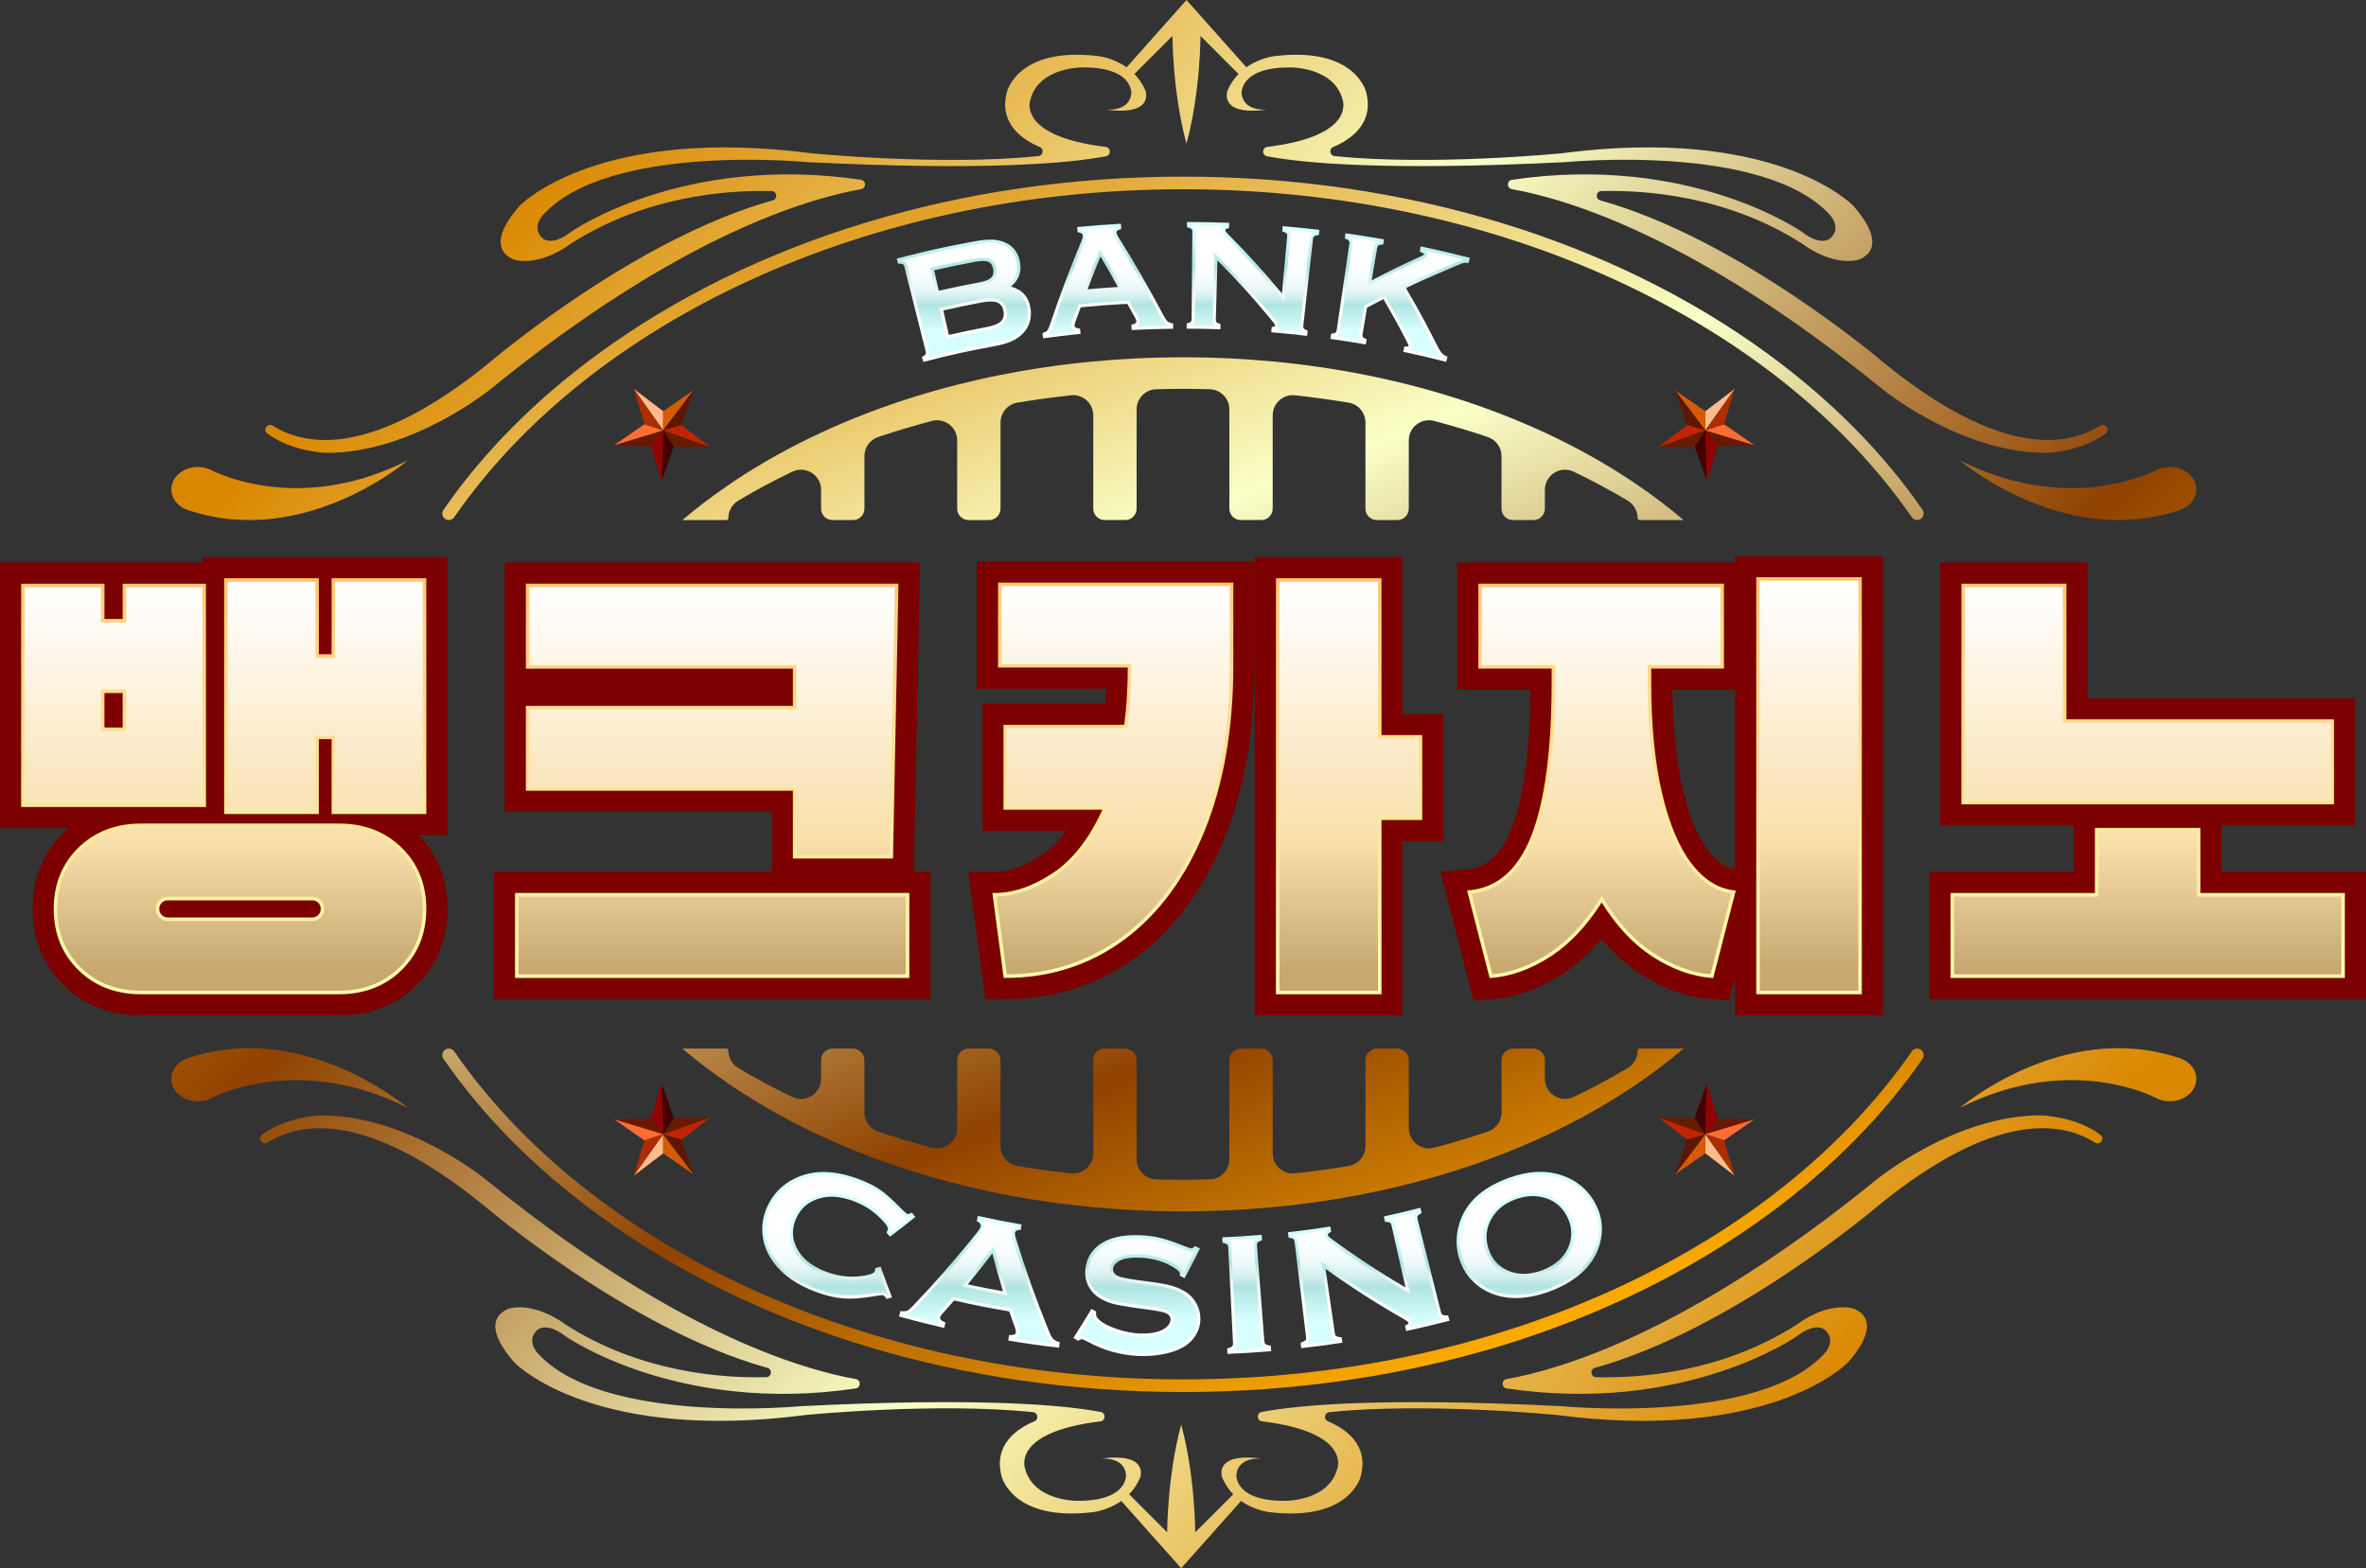 <?xml version="1.0" encoding="UTF-8"?><svg id="Layer_1" xmlns="http://www.w3.org/2000/svg" width="227" height="150.478" xmlns:xlink="http://www.w3.org/1999/xlink" viewBox="0 0 227 150.478"><rect x="0" y="0" width="227" height="150.478" fill="#333333" stroke="none"/><defs><style>.cls-1{fill:url(#linear-gradient-38);}.cls-1,.cls-2,.cls-3,.cls-4,.cls-5,.cls-6,.cls-7,.cls-8,.cls-9,.cls-10,.cls-11,.cls-12,.cls-13,.cls-14,.cls-15,.cls-16,.cls-17,.cls-18,.cls-19,.cls-20,.cls-21,.cls-22,.cls-23,.cls-24,.cls-25,.cls-26,.cls-27,.cls-28,.cls-29,.cls-30,.cls-31,.cls-32,.cls-33,.cls-34,.cls-35,.cls-36,.cls-37,.cls-38,.cls-39,.cls-40,.cls-41,.cls-42,.cls-43,.cls-44,.cls-45,.cls-46,.cls-47,.cls-48,.cls-49,.cls-50,.cls-51{stroke-width:0px;}.cls-2{fill:url(#linear-gradient-12);}.cls-3{fill:url(#linear-gradient-17);}.cls-4{fill:url(#linear-gradient-19);}.cls-5{fill:url(#linear-gradient-33);}.cls-6{fill:url(#linear-gradient);}.cls-7{fill:#681b00;}.cls-8{fill:url(#linear-gradient-21);}.cls-9{fill:url(#linear-gradient-6);}.cls-10{fill:url(#linear-gradient-15);}.cls-11{fill:#d65b00;}.cls-12{fill:url(#linear-gradient-11);}.cls-13{fill:url(#linear-gradient-5);}.cls-14{fill:url(#linear-gradient-31);}.cls-15{fill:#ad2d00;}.cls-16{fill:url(#linear-gradient-34);}.cls-17{fill:url(#linear-gradient-40);}.cls-18{fill:url(#linear-gradient-13);}.cls-19{fill:url(#linear-gradient-23);}.cls-20{fill:#930000;}.cls-21{fill:url(#linear-gradient-25);}.cls-22{fill:url(#linear-gradient-16);}.cls-23{fill:url(#linear-gradient-22);}.cls-24{fill:url(#linear-gradient-35);}.cls-25{fill:url(#linear-gradient-32);}.cls-26{fill:url(#linear-gradient-20);}.cls-27{fill:url(#linear-gradient-14);}.cls-28{fill:url(#linear-gradient-2);}.cls-29{fill:url(#linear-gradient-7);}.cls-30{fill:#6b1700;}.cls-31{fill:url(#linear-gradient-39);}.cls-32{fill:url(#linear-gradient-3);}.cls-33{fill:url(#linear-gradient-9);}.cls-34{fill:url(#linear-gradient-27);}.cls-35{fill:#ffbb8d;}.cls-36{fill:#c12400;}.cls-37{fill:url(#linear-gradient-36);}.cls-38{fill:url(#linear-gradient-8);}.cls-39{fill:#5e1600;}.cls-40{fill:url(#linear-gradient-24);}.cls-41{fill:url(#linear-gradient-26);}.cls-42{fill:url(#linear-gradient-18);}.cls-43{fill:url(#linear-gradient-30);}.cls-44{fill:#400;}.cls-45{fill:url(#linear-gradient-29);}.cls-46{fill:url(#linear-gradient-28);}.cls-47{fill:url(#linear-gradient-10);}.cls-48{fill:url(#linear-gradient-4);}.cls-49{fill:#ff6d33;}.cls-50{fill:url(#linear-gradient-37);}.cls-51{fill:#7c0000;}</style><linearGradient id="linear-gradient" x1="79.689" y1="1068.859" x2="128.506" y2="941.655" gradientTransform="translate(0 1082) scale(1 -1)" gradientUnits="userSpaceOnUse"><stop offset="0" stop-color="#da8700"/><stop offset=".339" stop-color="#f9ffc7"/><stop offset=".69" stop-color="#904200"/><stop offset=".972" stop-color="#ffae00"/></linearGradient><linearGradient id="linear-gradient-2" x1="97.073" y1="1075.53" x2="145.89" y2="948.326" xlink:href="#linear-gradient"/><linearGradient id="linear-gradient-3" x1="79.899" y1="1068.939" x2="128.715" y2="941.735" xlink:href="#linear-gradient"/><linearGradient id="linear-gradient-4" x1="96.864" y1="1075.45" x2="145.68" y2="948.246" xlink:href="#linear-gradient"/><linearGradient id="linear-gradient-5" x1="70.474" y1="1084.133" x2="202.102" y2="952.505" xlink:href="#linear-gradient"/><linearGradient id="linear-gradient-6" x1="25.076" y1="1038.736" x2="156.704" y2="907.108" xlink:href="#linear-gradient"/><linearGradient id="linear-gradient-7" x1="111.275" y1="1124.934" x2="242.903" y2="993.306" xlink:href="#linear-gradient"/><linearGradient id="linear-gradient-8" x1="2010.95" y1="484.514" x2="2142.578" y2="352.887" gradientTransform="translate(2167.636 -331.903) rotate(-180) scale(1 -1)" xlink:href="#linear-gradient"/><linearGradient id="linear-gradient-9" x1="1965.553" y1="439.117" x2="2097.18" y2="307.489" gradientTransform="translate(2167.636 -331.903) rotate(-180) scale(1 -1)" xlink:href="#linear-gradient"/><linearGradient id="linear-gradient-10" x1="2051.751" y1="525.315" x2="2183.379" y2="393.688" gradientTransform="translate(2167.636 -331.903) rotate(-180) scale(1 -1)" xlink:href="#linear-gradient"/><linearGradient id="linear-gradient-11" x1="21.466" y1="1025.423" x2="21.466" y2="988.944" gradientTransform="translate(0 1082) scale(1 -1)" gradientUnits="userSpaceOnUse"><stop offset="0" stop-color="#fff"/><stop offset=".665" stop-color="#f9dfaa"/><stop offset="1" stop-color="#c6a870"/></linearGradient><linearGradient id="linear-gradient-12" x1="68.329" x2="68.329" y2="988.944" xlink:href="#linear-gradient-11"/><linearGradient id="linear-gradient-13" x1="115.843" x2="115.843" y2="988.944" xlink:href="#linear-gradient-11"/><linearGradient id="linear-gradient-14" x1="159.712" x2="159.712" y2="988.944" xlink:href="#linear-gradient-11"/><linearGradient id="linear-gradient-15" x1="206.055" x2="206.055" y2="988.944" xlink:href="#linear-gradient-11"/><linearGradient id="linear-gradient-16" x1="21.466" y1="985.078" x2="21.466" y2="1041.413" gradientTransform="translate(0 1082) scale(1 -1)" gradientUnits="userSpaceOnUse"><stop offset="0" stop-color="#ffffae"/><stop offset=".665" stop-color="#ffd184"/><stop offset="1" stop-color="#e3a11f"/></linearGradient><linearGradient id="linear-gradient-17" x1="68.329" y1="985.078" x2="68.329" y2="1041.413" xlink:href="#linear-gradient-16"/><linearGradient id="linear-gradient-18" x1="115.831" x2="115.831" y2="1041.413" xlink:href="#linear-gradient-16"/><linearGradient id="linear-gradient-19" x1="159.69" x2="159.69" y2="1041.413" xlink:href="#linear-gradient-16"/><linearGradient id="linear-gradient-20" x1="206.055" y1="985.078" x2="206.055" y2="1041.413" xlink:href="#linear-gradient-16"/><linearGradient id="linear-gradient-21" x1="92.489" y1="1057.758" x2="92.489" y2="1050.235" gradientTransform="translate(0 1082) scale(1 -1)" gradientUnits="userSpaceOnUse"><stop offset="0" stop-color="#fff"/><stop offset=".241" stop-color="#fcfefe"/><stop offset=".369" stop-color="#f4fbfb"/><stop offset=".471" stop-color="#e7f7f6"/><stop offset=".558" stop-color="#d4f0ef"/><stop offset=".636" stop-color="#bbe8e6"/><stop offset=".665" stop-color="#b0e5e2"/><stop offset="1" stop-color="#d8ffff"/></linearGradient><linearGradient id="linear-gradient-22" x1="106.291" x2="106.291" y2="1050.235" xlink:href="#linear-gradient-21"/><linearGradient id="linear-gradient-23" x1="120.215" x2="120.215" y2="1050.235" xlink:href="#linear-gradient-21"/><linearGradient id="linear-gradient-24" x1="134.327" x2="134.327" y2="1050.235" xlink:href="#linear-gradient-21"/><linearGradient id="linear-gradient-25" x1="92.472" y1="1049.231" x2="92.472" y2="1060.029" xlink:href="#linear-gradient-21"/><linearGradient id="linear-gradient-26" x1="106.284" y1="1049.231" x2="106.284" y2="1060.029" xlink:href="#linear-gradient-21"/><linearGradient id="linear-gradient-27" x1="120.223" y1="1049.231" x2="120.223" y2="1060.029" xlink:href="#linear-gradient-21"/><linearGradient id="linear-gradient-28" x1="134.334" y1="1049.231" x2="134.334" y2="1060.029" xlink:href="#linear-gradient-21"/><linearGradient id="linear-gradient-29" x1="80.445" y1="964.976" x2="80.445" y2="955.282" xlink:href="#linear-gradient-21"/><linearGradient id="linear-gradient-30" x1="93.972" y1="964.976" x2="93.972" y2="955.282" xlink:href="#linear-gradient-21"/><linearGradient id="linear-gradient-31" x1="109.107" y1="964.976" x2="109.107" y2="955.282" xlink:href="#linear-gradient-21"/><linearGradient id="linear-gradient-32" x1="119.615" y1="964.976" x2="119.615" y2="955.282" xlink:href="#linear-gradient-21"/><linearGradient id="linear-gradient-33" x1="131.311" y1="964.976" x2="131.311" y2="955.282" xlink:href="#linear-gradient-21"/><linearGradient id="linear-gradient-34" x1="146.72" y1="964.976" x2="146.72" y2="955.282" xlink:href="#linear-gradient-21"/><linearGradient id="linear-gradient-35" x1="80.478" y1="954.415" x2="80.478" y2="963.911" xlink:href="#linear-gradient-21"/><linearGradient id="linear-gradient-36" x1="93.962" y1="954.415" x2="93.962" y2="963.911" xlink:href="#linear-gradient-21"/><linearGradient id="linear-gradient-37" x1="109.076" y1="954.415" x2="109.076" y2="963.911" xlink:href="#linear-gradient-21"/><linearGradient id="linear-gradient-38" x1="119.617" y1="954.415" x2="119.617" y2="963.911" xlink:href="#linear-gradient-21"/><linearGradient id="linear-gradient-39" x1="131.32" y1="954.415" x2="131.32" y2="963.911" xlink:href="#linear-gradient-21"/><linearGradient id="linear-gradient-40" x1="146.72" y1="954.415" x2="146.72" y2="963.911" xlink:href="#linear-gradient-21"/></defs><g id="Design"><path class="cls-6" d="m113.5,132.357c-30.531,0-57.03-12.823-69.923-31.473-.117-.169-.307-.269-.512-.269h-0c-.507,0-.803.57-.514.987,3.772,5.459,8.744,10.502,14.822,14.949,14.999,10.974,34.932,17.018,56.127,17.018s41.127-6.044,56.127-17.018c6.078-4.447,11.05-9.49,14.822-14.949.288-.417-.007-.987-.514-.987h-0c-.205,0-.395.101-.512.269-12.893,18.65-39.392,31.473-69.923,31.473h0Z"/><path class="cls-28" d="m113.5,18.16c30.531,0,57.03,12.823,69.923,31.473.117.169.307.269.512.269h0c.507,0,.803-.57.514-.987-3.772-5.459-8.744-10.502-14.822-14.949-14.999-10.974-34.932-17.018-56.127-17.018s-41.127,6.044-56.127,17.018c-6.078,4.447-11.05,9.49-14.822,14.949-.288.417.007.987.514.987h0c.205,0,.395-.101.512-.269,12.893-18.65,39.392-31.473,69.923-31.473h0Z"/><path class="cls-32" d="m157.119,100.812c0,.684-.365,1.312-.951,1.664-1.642.985-3.373,1.914-5.185,2.781-1.279.612-2.762-.326-2.762-1.745v-1.784c0-.615-.498-1.113-1.113-1.113h-1.933c-.615,0-1.113.498-1.113,1.113v5.023c0,.832-.533,1.568-1.321,1.833-1.669.561-3.384,1.076-5.142,1.542-1.229.325-2.435-.593-2.435-1.864v-6.534c0-.615-.498-1.113-1.113-1.113h-1.933c-.615,0-1.113.498-1.113,1.113v8.247c0,.946-.685,1.752-1.619,1.907-1.686.279-3.401.515-5.141.706-1.141.125-2.138-.774-2.138-1.921v-8.939c0-.615-.498-1.113-1.113-1.113h-1.933c-.615,0-1.113.498-1.113,1.113v9.506c0,1.042-.826,1.899-1.867,1.931-.856.026-1.717.04-2.582.04s-1.726-.014-2.582-.04c-1.041-.032-1.867-.889-1.867-1.931v-9.506c0-.615-.498-1.113-1.113-1.113h-1.933c-.615,0-1.113.498-1.113,1.113v8.939c0,1.148-.997,2.046-2.138,1.921-1.74-.191-3.455-.427-5.141-.706-.934-.155-1.619-.961-1.619-1.907v-8.247c0-.615-.498-1.113-1.113-1.113h-1.933c-.615,0-1.113.498-1.113,1.113v6.534c0,1.271-1.206,2.19-2.435,1.864-1.758-.466-3.474-.981-5.142-1.542-.788-.265-1.321-1.002-1.321-1.833v-5.023c0-.615-.498-1.113-1.113-1.113h-1.933c-.615,0-1.113.498-1.113,1.113v1.784c0,1.418-1.482,2.357-2.762,1.745-1.812-.867-3.543-1.796-5.185-2.781-.587-.352-.951-.98-.951-1.664h0c0-.109-.088-.197-.197-.197h-4.21c-.001.002-0.0 0-.001.002,1.369,1.163,2.839,2.284,4.408,3.356.222.152.445.303.671.453,2.565,1.7,5.318,3.228,8.227,4.578,1.353.628,2.741,1.216,4.158,1.766,2.851,1.106,5.825,2.053,8.898,2.831,1.368.346,2.754.66,4.158.939,2.899.577,5.872,1.009,8.898,1.293,1.376.129,2.762.229,4.158.296,1.474.071,2.957.107,4.449.107s2.976-.036,4.449-.107c1.396-.067,2.783-.167,4.158-.296,3.026-.284,5.999-.716,8.898-1.293,1.404-.28,2.791-.593,4.158-.939,3.073-.778,6.047-1.725,8.898-2.831,1.418-.55,2.805-1.138,4.158-1.766,2.908-1.35,5.662-2.878,8.227-4.578.226-.15.449-.301.671-.453,1.569-1.072,3.039-2.192,4.408-3.356l-.001-.002h-4.21c-.109,0-.197.088-.197.197h0l0.0 0Z"/><path class="cls-48" d="m69.88,49.704c0-.684.365-1.312.951-1.664,1.642-.985,3.373-1.914,5.185-2.781,1.279-.612,2.762.326,2.762,1.745v1.804c0,.604.489,1.093,1.093,1.093h1.972c.604,0,1.093-.489,1.093-1.093v-5.043c0-.832.532-1.568,1.321-1.833,1.669-.561,3.384-1.076,5.142-1.542,1.229-.325,2.435.593,2.435,1.864v6.554c0,.604.489,1.093,1.093,1.093h1.972c.604,0,1.093-.489,1.093-1.093v-8.267c0-.946.685-1.752,1.619-1.907,1.686-.279,3.401-.515,5.141-.706,1.141-.125,2.138.774,2.138,1.921v8.958c0,.604.489,1.093,1.093,1.093h1.972c.604,0,1.093-.489,1.093-1.093v-9.526c0-1.042.826-1.899,1.867-1.931.856-.026,1.717-.04,2.582-.04s1.726.014,2.582.04c1.041.032,1.867.889,1.867,1.931v9.526c0,.604.489,1.093,1.093,1.093h1.972c.604,0,1.093-.489,1.093-1.093v-8.958c0-1.148.997-2.046,2.138-1.921,1.74.191,3.455.427,5.141.706.934.155,1.619.961,1.619,1.907v8.267c0,.604.489,1.093,1.093,1.093h1.972c.604,0,1.093-.489,1.093-1.093v-6.554c0-1.271,1.206-2.19,2.435-1.864,1.758.466,3.474.981,5.142,1.542.788.265,1.321,1.002,1.321,1.833v5.043c0,.604.489,1.093,1.093,1.093h1.972c.604,0,1.093-.489,1.093-1.093v-1.804c0-1.418,1.482-2.357,2.762-1.745,1.812.867,3.543,1.796,5.185,2.781.587.352.951.98.951,1.664h0c0,.109.088.197.197.197h4.21c.001-.002 0-0.0.001-.002-1.369-1.163-2.839-2.284-4.408-3.356-.222-.152-.445-.303-.671-.453-2.565-1.7-5.318-3.228-8.227-4.578-1.353-.628-2.741-1.216-4.158-1.766-2.851-1.106-5.825-2.053-8.898-2.831-1.368-.346-2.754-.66-4.158-.939-2.899-.577-5.872-1.009-8.898-1.293-1.376-.129-2.762-.229-4.158-.296-1.474-.071-2.957-.107-4.449-.107s-2.976.036-4.449.107c-1.396.067-2.783.167-4.158.296-3.026.284-5.999.716-8.898,1.293-1.404.279-2.791.593-4.158.939-3.073.778-6.047,1.725-8.898,2.831-1.417.55-2.805,1.138-4.158,1.766-2.908,1.35-5.662,2.878-8.227,4.578-.226.15-.449.301-.671.453-1.569,1.072-3.039,2.192-4.408,3.356l.001.002h4.21c.109,0,.197-.088.197-.197h-0Z"/><path class="cls-13" d="m201.497,40.846c-3.203,2.019-9.563,3.038-20.668-5.962,0,0-13.896-11.929-27.294-15.657-.505-.141-.419-.881.105-.894,4.177-.106,12.062.433,19.268,5.053.012.008.022.015.033.023.21.161,2.706,2.028,5.187,1.558.013-.002.024-.005.037-.008.28-.069,3.362-.946-.335-5.194-.007-.009-.014-.016-.022-.024-.333-.338-7.795-7.659-27.997-5.031,0,0-12.452,1.231-21.769.266-.464-.048-.563-.689-.133-.87,1.758-.744,3.943-2.293,3.158-5.279,0,0-1.009-4.371-8.742-3.446,0,0-1.41.129-2.744,1.075l-5.746-6.454-5.746,6.454c-1.333-.946-2.744-1.075-2.744-1.075-7.733-.925-8.742,3.446-8.742,3.446-.786,2.986,1.399,4.535,3.158,5.279.43.182.331.822-.133.87-9.317.965-21.769-.266-21.769-.266-20.202-2.628-27.664,4.693-27.997,5.031-.008.008-.015.015-.022.024-3.697,4.248-.615,5.125-.335,5.194.013.003.024.005.037.008,2.481.47,4.977-1.397,5.187-1.558.011-.009.021-.016.033-.023,7.206-4.62,15.091-5.16,19.268-5.053.524.013.61.753.105.894-13.397,3.728-27.294,15.657-27.294,15.657-11.105,9-17.465,7.982-20.668,5.962-.49-.309-.996.385-.536.735,2.356,1.795,5.705,1.876,5.705,1.876,8.373,0,15.919-6.278,15.919-6.278,17.651-14.345,29.925-18.066,35.354-19.028.509-.09.497-.825-.015-.901-17.161-2.532-27.858,5.024-27.858,5.024-1.849,1.429-2.69.588-2.69.588-1.093-1.009,0-2.185,0-2.185,6.22-6.977,25.301-5.127,25.301-5.127,17.366.868,25.308.099,28.756-.556.508-.097.484-.836-.03-.899-8.702-1.065-7.207-4.597-7.207-4.597.841-3.026,4.875-3.026,4.875-3.026,4.731-.079,4.802,2.209,4.793,2.493-.001.019-.002.036-.005.055-.229,1.779-2.519,1.487-2.519,1.487,4.595.634,3.963-1.569,3.875-1.825-.005-.016-.011-.03-.018-.045-.276-.625-.638-1.13-1.036-1.54l3.65-3.65s0,5.38,1.345,10.339c1.345-4.959,1.345-10.339,1.345-10.339l3.65,3.65c-.398.41-.759.915-1.036,1.54-.007.015-.012.029-.018.045-.088.256-.719,2.459,3.875,1.825,0,0-2.289.291-2.519-1.487-.002-.018-.004-.036-.005-.055-.009-.284.062-2.572,4.793-2.493,0,0,4.035,0,4.875,3.026,0,0,1.495,3.532-7.207,4.597-.514.063-.538.803-.03.899,3.448.655,11.39,1.424,28.756.556,0,0,19.081-1.849,25.301,5.127,0,0,1.093,1.177,0,2.185,0,0-.841.841-2.69-.588,0,0-10.698-7.556-27.858-5.024-.511.075-.524.811-.015.901,5.429.961,17.703,4.683,35.354,19.028,0,0,7.546,6.278,15.919,6.278,0,0,3.349-.081,5.705-1.876.461-.351-.046-1.044-.536-.735Z"/><path class="cls-9" d="m20.441,45.194c-.413-.244-.914-.389-1.457-.389-1.405,0-2.544.963-2.544,2.152,0,.988.788,1.818,1.861,2.071,11.049,3.545,20.809-4.845,20.809-4.845-9.544,4.802-17.068,1.77-18.668,1.012Z"/><path class="cls-29" d="m206.719,45.194c.413-.244.914-.389,1.457-.389,1.405,0,2.544.963,2.544,2.152,0,.988-.788,1.818-1.861,2.071-11.049,3.545-20.809-4.845-20.809-4.845,9.544,4.802,17.068,1.77,18.669,1.012Z"/><path class="cls-38" d="m25.663,109.632c3.203-2.019,9.563-3.038,20.668,5.962,0,0,13.896,11.929,27.294,15.657.505.141.419.881-.105.894-4.177.106-12.062-.433-19.268-5.053-.012-.008-.022-.015-.033-.023-.21-.161-2.706-2.028-5.187-1.558-.013.002-.024.005-.037.008-.28.069-3.362.946.335,5.194.007.009.014.016.022.024.333.338,7.795,7.659,27.997,5.031,0,0,12.452-1.231,21.769-.266.464.048.563.689.133.87-1.758.744-3.943,2.293-3.158,5.279,0,0,1.009,4.371,8.742,3.446,0,0,1.41-.129,2.744-1.075l5.746,6.454,5.746-6.454c1.333.946,2.744,1.075,2.744,1.075,7.733.925,8.742-3.446,8.742-3.446.786-2.986-1.399-4.535-3.158-5.279-.43-.182-.331-.822.133-.87,9.317-.965,21.769.266,21.769.266,20.202,2.628,27.665-4.693,27.997-5.031.008-.008.015-.015.022-.024,3.697-4.248.615-5.125.335-5.194-.013-.003-.024-.005-.037-.008-2.481-.47-4.977,1.397-5.187,1.558-.011.009-.021.016-.033.023-7.206,4.62-15.091,5.16-19.268,5.053-.524-.013-.61-.753-.105-.894,13.397-3.728,27.294-15.657,27.294-15.657,11.105-9,17.465-7.982,20.668-5.962.49.309.996-.385.536-.735-2.356-1.795-5.705-1.876-5.705-1.876-8.373,0-15.919,6.278-15.919,6.278-17.651,14.345-29.925,18.066-35.354,19.028-.509.09-.497.825.015.901,17.161,2.532,27.858-5.024,27.858-5.024,1.849-1.429,2.69-.588,2.69-.588,1.093,1.009,0,2.185,0,2.185-6.22,6.977-25.301,5.127-25.301,5.127-17.366-.868-25.308-.099-28.756.556-.508.097-.484.836.03.899,8.702,1.065,7.207,4.597,7.207,4.597-.841,3.026-4.875,3.026-4.875,3.026-4.731.079-4.802-2.209-4.793-2.493.001-.019.002-.036.005-.055.229-1.779,2.519-1.487,2.519-1.487-4.595-.634-3.963,1.569-3.875,1.825.005.016.011.03.018.045.276.625.638,1.13,1.036,1.54l-3.65,3.65s0-5.38-1.345-10.339c-1.345,4.959-1.345,10.339-1.345,10.339l-3.65-3.65c.398-.41.759-.915,1.036-1.54.007-.015.012-.029.018-.045.088-.256.719-2.459-3.875-1.825,0,0,2.289-.291,2.519,1.487.002.018.004.036.005.055.009.284-.062,2.572-4.793,2.493,0,0-4.035,0-4.875-3.026,0,0-1.495-3.532,7.207-4.597.514-.063.538-.803.03-.899-3.448-.655-11.39-1.424-28.756-.556,0,0-19.081,1.849-25.301-5.127,0,0-1.093-1.177,0-2.185,0,0,.841-.841,2.69.588,0,0,10.698,7.556,27.858,5.024.511-.075.524-.811.015-.901-5.429-.961-17.703-4.683-35.354-19.028,0,0-7.546-6.278-15.919-6.278,0,0-3.349.081-5.705,1.876-.461.351.046,1.044.536.735h0Z"/><path class="cls-33" d="m206.719,105.284c.413.244.914.389,1.457.389,1.405,0,2.544-.963,2.544-2.152,0-.988-.788-1.818-1.861-2.071-11.049-3.545-20.809,4.845-20.809,4.845,9.544-4.802,17.068-1.77,18.669-1.012h0Z"/><path class="cls-47" d="m20.441,105.284c-.413.244-.914.389-1.457.389-1.405,0-2.544-.963-2.544-2.152,0-.988.788-1.818,1.861-2.071,11.049-3.545,20.809,4.845,20.809,4.845-9.544-4.802-17.068-1.77-18.669-1.012h0Z"/></g><g id="KR"><path class="cls-51" d="m32.557,97.429H13.499c-2.945,0-5.433-.973-7.396-2.892-1.977-1.932-2.979-4.397-2.979-7.327s1.002-5.395,2.979-7.327c.148-.145.299-.285.454-.419H0v-25.488h19.474v-.521h23.457v26.686h-2.724c1.808,1.893,2.724,4.269,2.724,7.069,0,2.929-1.002,5.394-2.979,7.326l-0.0.001c-1.963,1.919-4.452,2.891-7.395,2.891Zm-19.058-16.038c-1.78,0-3.193.536-4.32,1.638-1.114,1.089-1.655,2.456-1.655,4.181,0,1.725.541,3.093,1.655,4.181,1.128,1.103,2.541,1.639,4.321,1.639h19.058c1.779,0,3.192-.536,4.321-1.639,1.113-1.089,1.655-2.457,1.655-4.181s-.542-3.092-1.655-4.181c-1.128-1.102-2.541-1.638-4.32-1.638H13.499Zm20.685-5.649h4.349v-17.887h-4.349v7.29h-5.961v-7.29h-4.349v17.887h4.349v-7.186h5.961v7.186Zm-29.785-.677h12.992v-16.69h-3.255v3.384h-6.482v-3.384h-3.255s0,16.69,0,16.69Zm25.554,15.334h-13.851c-.858,0-1.662-.331-2.261-.933-.597-.595-.928-1.398-.928-2.256,0-.855.33-1.657.93-2.257.601-.601,1.403-.931,2.259-.931h13.851c.853,0,1.654.329,2.255.926.606.609.934,1.41.934,2.262,0,.855-.33,1.656-.929,2.257-.603.602-1.404.932-2.26.932h0Zm-15.817-18.225h-6.482v-8.044h6.482v8.044Z"/><path class="cls-51" d="m89.274,95.867h-41.89v-12.209h26.66v-5.755h-25.619v-23.926h39.852l-.594,29.68h1.591v12.209Zm-37.491-4.399h33.092v-3.411h-33.092s0,3.411,0,3.411Zm26.66-11.456h4.913l.433-21.636h-30.965v3.411h25.619v8.305h-25.619v3.412h25.619v6.509Z"/><path class="cls-51" d="m134.575,97.429h-14.189v-43.973h14.189v15.049h3.905v12.209h-3.905v16.715Zm-9.789-4.399h5.39v-16.715h3.905v-3.411h-3.905v-15.049h-5.39v35.175Zm-28.339,2.837h-1.926l-1.628-12.209h2.512c1.421,0,2.944-.54,4.526-1.605.847-.57,1.631-1.348,2.345-2.328h-8.029v-12.21h11.791c.037-.459.066-.937.088-1.433h-12.399v-12.21h26.633v10.01c0,6.264-.974,11.841-2.895,16.578-1.968,4.855-4.789,8.667-8.384,11.329-3.652,2.705-7.903,4.077-12.634,4.077Zm1.431-8.109l.483,3.617c3.018-.299,5.683-1.328,8.102-3.12,2.935-2.174,5.265-5.352,6.925-9.447,1.707-4.209,2.572-9.231,2.572-14.925v-5.611h-17.835v3.412h12.445v2.2c0,2.313-.13,4.382-.387,6.149l-.274,1.883h-11.263v3.412h10.754l-1.36,3.086c-1.449,3.289-3.351,5.742-5.654,7.291-1.498,1.007-3.006,1.694-4.509,2.055Z"/><path class="cls-51" d="m180.657,97.429h-14.189v-3.588l-.556,2.155-1.833-.135c-2.239-.165-4.479-.966-6.658-2.379-1.361-.882-2.621-2.025-3.766-3.416-1.159,1.391-2.425,2.535-3.786,3.417-2.179,1.413-4.42,2.213-6.658,2.378l-1.833.135-3.192-12.365,2.588-.226c1.204-.105,2.956-.631,4.26-3.972,1.151-2.946,1.756-7.4,1.8-13.246h-7.027v-12.209h26.66v-.625h14.189v44.077Zm-9.789-4.399h5.39v-35.279h-5.39v35.279Zm-17.173-10.98l1.861,3.088c1.242,2.061,2.675,3.627,4.259,4.653.943.611,1.882,1.06,2.809,1.343l1.046-4.053c-1.196-.586-2.285-1.513-3.255-2.774-1.421-1.847-2.489-4.353-3.262-7.661-.73-3.114-1.1-6.866-1.1-11.149v-3.71h6.978v-3.411h-18.824v3.411h7.03v3.71c0,6.831-.688,11.913-2.104,15.536-1.407,3.604-3.494,5.355-5.483,6.161l1.017,3.939c.927-.283,1.866-.732,2.809-1.343,1.591-1.031,3.046-2.604,4.324-4.673l1.894-3.068Zm6.762-15.863c.036,3.655.366,6.834.98,9.457.619,2.648,1.448,4.66,2.465,5.981.813,1.058,1.653,1.638,2.566,1.772v-17.211h-6.011Z"/><path class="cls-51" d="m227,95.867h-41.891v-12.209h13.851v-4.453h-12.809v-25.227h14.137v13.018h25.671v12.21h-12.81v4.453h13.851v12.209Zm-37.491-4.399h33.092v-3.411h-13.851v-6.249h-5.39v6.249h-13.851v3.411Zm1.042-16.663h31.009v-3.412h-25.671v-13.018h-5.337v16.429Z"/><path class="cls-12" d="m2.199,77.265v-21.089h7.655v3.385h2.083v-3.385h7.654v21.089H2.199Zm36.215,15.699c-1.545,1.51-3.498,2.265-5.858,2.265H13.499c-2.361,0-4.314-.755-5.858-2.265-1.545-1.51-2.317-3.428-2.317-5.754,0-2.325.772-4.243,2.317-5.754,1.544-1.51,3.497-2.265,5.858-2.265h19.058c2.36,0,4.313.755,5.858,2.265,1.544,1.51,2.317,3.429,2.317,5.754,0,2.326-.773,4.244-2.317,5.754Zm-28.561-26.634v3.645h2.083v-3.645h-2.083Zm6.248,19.891c-.278,0-.513.096-.703.286-.191.191-.287.426-.287.703,0,.278.095.513.287.703.19.191.425.286.703.286h13.851c.277,0,.512-.095.703-.286.19-.191.286-.425.286-.703,0-.277-.096-.512-.286-.703-.191-.19-.425-.286-.703-.286h-13.851Zm24.629-8.279h-8.748v-7.186h-1.562v7.186h-8.748v-22.286h8.748v7.29h1.562v-7.29h8.748v22.286Z"/><path class="cls-2" d="m87.074,93.668h-37.491v-7.811h37.491v7.811Zm-10.831-11.456v-6.509h-25.619v-7.811h25.619v-3.905h-25.619v-7.811h35.408l-.521,26.035h-9.269Z"/><path class="cls-18" d="m95.926,56.072h22.234v7.811c0,6.006-.911,11.256-2.734,15.751-1.822,4.496-4.374,7.959-7.654,10.388-3.281,2.43-7.056,3.645-11.325,3.645l-1.041-7.811c1.875,0,3.792-.659,5.754-1.979,1.961-1.319,3.584-3.437,4.869-6.353h-9.581v-7.811h11.56c.243-1.666.364-3.61.364-5.832h-12.445v-7.811h0Zm36.449,14.632h3.905v7.811h-3.905v16.715h-9.789v-39.574h9.789v15.048h0Z"/><path class="cls-27" d="m158.254,65.497c0,4.132.346,7.68,1.041,10.649.694,2.968,1.648,5.242,2.864,6.821,1.215,1.58,2.604,2.456,4.166,2.63l-2.083,8.071c-1.874-.138-3.749-.815-5.623-2.031-1.875-1.215-3.524-3.002-4.947-5.363-1.458,2.361-3.125,4.149-4.999,5.363-1.875,1.215-3.749,1.892-5.623,2.031l-2.083-8.071c2.777-.243,4.817-2.031,6.118-5.363,1.302-3.332,1.953-8.244,1.953-14.736v-1.51h-7.03v-7.811h23.224v7.811h-6.977v1.51h0Zm10.414-9.945h9.789v39.678h-9.789v-39.678Z"/><path class="cls-10" d="m224.8,85.857v7.811h-37.491v-7.811h13.851v-6.249h9.789v6.249h13.851Zm-1.042-16.663v7.811h-35.408v-20.828h9.737v13.018h25.671Z"/><path class="cls-22" d="m32.557,95.399H13.499c-2.396,0-4.407-.778-5.976-2.313-1.571-1.536-2.368-3.513-2.368-5.875,0-2.362.797-4.339,2.368-5.875,1.57-1.535,3.581-2.313,5.976-2.313h19.058c2.395,0,4.406.778,5.976,2.313,1.571,1.537,2.368,3.513,2.368,5.875,0,2.361-.797,4.338-2.368,5.875h0c-1.571,1.535-3.582,2.313-5.976,2.313Zm-19.058-16.038c-2.304,0-4.235.746-5.74,2.217-1.504,1.47-2.266,3.365-2.266,5.633,0,2.268.762,4.163,2.266,5.633,1.504,1.471,3.436,2.217,5.74,2.217h19.058c2.303,0,4.234-.746,5.74-2.217h0c1.504-1.471,2.266-3.366,2.266-5.633s-.762-4.162-2.266-5.633c-1.505-1.471-3.436-2.217-5.74-2.217H13.499Zm16.454,9.008h-13.851c-.324,0-.601-.113-.823-.336-.223-.222-.336-.499-.336-.823,0-.323.113-.599.336-.823.223-.223.5-.336.823-.336h13.851c.322,0,.598.113.822.335.223.224.336.501.336.823,0,.323-.113.6-.336.823-.223.223-.5.336-.823.336h0Zm-13.851-1.978c-.233,0-.424.077-.583.237-.159.16-.237.351-.237.583,0,.234.077.424.237.584.159.159.35.237.583.237h13.851c.233,0,.424-.077.583-.237.159-.16.236-.35.236-.584,0-.232-.077-.423-.237-.584-.16-.159-.35-.236-.583-.236h-13.851Zm24.799-8.279h-9.086v-7.186h-1.224v7.186h-9.086v-22.625h9.086v7.29h1.224v-7.29h9.086v22.625Zm-8.748-.338h8.409v-21.948h-8.409v7.29h-1.901v-7.29h-8.41v21.948h8.41v-7.186h1.901v7.186Zm-12.393-.338H2.03v-21.427h7.993v3.385h1.745v-3.385h7.993v21.427h0Zm-17.392-.338h17.053v-20.75h-7.316v3.385h-2.421v-3.385H2.369v20.75h0Zm9.737-6.952h-2.421v-3.983h2.421s0,3.983,0,3.983Zm-2.083-.338h1.745v-3.306h-1.745v3.306Z"/><path class="cls-3" d="m87.243,93.837h-37.829v-8.149h37.829v8.149Zm-37.491-.338h37.152v-7.472h-37.152v7.472h0Zm35.925-11.117h-9.604v-6.509h-25.619v-8.149h25.619v-3.567h-25.619v-8.149h35.75l-.528,26.374h0Zm-9.265-.338h8.933l.514-25.697h-35.066v7.472h25.619v4.244h-25.619v7.472h25.619v6.509Z"/><path class="cls-42" d="m132.544,95.399h-10.127v-39.912h10.127v15.048h3.905v8.149h-3.905v16.715h0Zm-9.789-.338h9.451v-16.715h3.905v-7.472h-3.905v-15.048h-9.451v39.235h0Zm-26.309-1.224h-.148l-1.086-8.149h.193c1.832,0,3.736-.656,5.659-1.95,1.871-1.258,3.452-3.291,4.702-6.043h-9.489v-8.149h11.582c.221-1.579.336-3.426.342-5.494h-12.445v-8.149h22.573v7.98c0,6.001-.924,11.322-2.746,15.815-1.826,4.505-4.42,8.024-7.711,10.46-3.295,2.441-7.139,3.678-11.426,3.678h0Zm-.848-7.813l.996,7.474c4.154-.028,7.879-1.243,11.076-3.611,3.24-2.399,5.796-5.87,7.598-10.316,1.806-4.453,2.721-9.731,2.721-15.688v-7.641h-21.896v7.472h12.445v.169c0,2.216-.123,4.187-.366,5.856l-.021.145h-11.537v7.472h9.671l-.105.237c-1.292,2.933-2.951,5.094-4.929,6.425-1.913,1.287-3.815,1.961-5.655,2.005Z"/><path class="cls-4" d="m178.627,95.399h-10.128v-40.016h10.128v40.016Zm-9.789-.338h9.451v-39.34h-9.451v39.34Zm-4.467-1.214l-.141-.01c-1.895-.14-3.814-.832-5.703-2.057-1.825-1.183-3.458-2.926-4.856-5.184-1.431,2.257-3.08,4.001-4.905,5.184-1.89,1.225-3.809,1.917-5.703,2.057l-.141.01-2.168-8.401.199-.018c2.695-.235,4.705-2.004,5.975-5.256,1.288-3.297,1.941-8.235,1.941-14.675v-1.341h-7.03v-8.149h23.562v8.149h-6.977v1.341c0,4.102.349,7.672,1.037,10.61.685,2.932,1.638,5.205,2.833,6.757,1.179,1.534,2.542,2.397,4.05,2.564l.194.021-2.167,8.397h-0Zm-10.697-7.898l.143.238c1.402,2.327,3.049,4.113,4.894,5.309,1.794,1.164,3.612,1.834,5.403,1.993l1.999-7.748c-1.526-.227-2.9-1.124-4.088-2.669-1.224-1.591-2.198-3.907-2.895-6.886-.694-2.964-1.046-6.559-1.046-10.687v-1.679h6.977v-7.472h-22.885v7.472h7.03v1.679c0,6.482-.661,11.461-1.964,14.797-1.29,3.303-3.329,5.136-6.063,5.45l1.998,7.742c1.791-.159,3.609-.829,5.403-1.993,1.845-1.196,3.51-2.982,4.947-5.31l.146-.236h0Z"/><path class="cls-26" d="m224.969,93.837h-37.829v-8.149h13.851v-6.249h10.128v6.249h13.851v8.149Zm-37.491-.338h37.153v-7.472h-13.851v-6.249h-9.451v6.249h-13.851v7.472h-0Zm36.449-16.324h-35.746v-21.167h10.075v13.018h25.671v8.149Zm-35.408-.338h35.069v-7.472h-25.671v-13.018h-9.399v20.49h0Z"/></g><g id="Bank"><path class="cls-8" d="m96.625,27.568c1.24.225,1.933.918,2.098,2.047.131.898-.099,1.648-.673,2.259-.292.306-.645.551-1.06.736-.415.185-.941.334-1.578.452-2.704.5-4.05.796-6.723,1.483-.023-.09-.035-.135-.058-.226.16-.091.264-.183.313-.275.048-.092.054-.211.017-.357-.821-3.261-1.231-4.891-2.052-8.152-.037-.146-.101-.247-.193-.304-.092-.057-.239-.085-.439-.083-.023-.09-.035-.135-.058-.226,2.909-.747,4.374-1.07,7.316-1.616.706-.131,1.283-.182,1.729-.159.447.023.85.124,1.21.303.713.354,1.128.965,1.256,1.824.144.96-.231,1.719-1.105,2.295h0Zm-6.67.513c1.595-.365,2.396-.531,4.001-.834.609-.115,1.02-.273,1.23-.483.239-.238.325-.559.256-.96-.071-.411-.251-.682-.543-.811-.292-.128-.75-.137-1.372-.02-1.64.309-2.458.479-4.088.852.206.903.309,1.354.516,2.256h0Zm.968,4.236c1.48-.338,2.223-.494,3.712-.776.692-.131,1.174-.312,1.446-.552.312-.275.429-.657.347-1.145-.082-.483-.32-.807-.714-.963-.338-.134-.869-.136-1.584-0-1.529.29-2.291.449-3.811.797.241,1.056.362,1.584.603,2.64h0Z"/><path class="cls-23" d="m108.235,28.999c-1.865.098-2.796.169-4.656.352-.221.583-.329.875-.542,1.46-.073.203-.104.36-.092.471.023.212.202.342.537.39.009.093.014.139.024.232-1.32.134-1.979.212-3.295.39-.012-.092-.019-.139-.031-.231.19-.065.329-.152.419-.261.09-.11.183-.312.28-.609.907-2.697,1.92-5.382,3.02-8.006.105-.253.152-.452.14-.597-.02-.222-.188-.368-.507-.436-.009-.093-.013-.139-.021-.232,1.556-.144,2.335-.202,3.894-.29.005.093.008.139.013.232-.311.1-.46.253-.448.457.009.141.069.297.181.47,1.526,2.433,2.974,4.945,4.312,7.486.17.322.317.541.442.657.125.117.29.193.497.229.001.093.002.14.003.233-1.475.019-2.212.041-3.685.114-.005-.093-.007-.14-.011-.233.322-.069.477-.226.466-.474-.005-.102-.06-.25-.168-.444-.304-.546-.458-.818-.769-1.361h0Zm-.724-1.323c-.757-1.373-1.147-2.057-1.95-3.416-.601,1.465-.89,2.2-1.444,3.672,1.356-.125,2.035-.176,3.394-.256Z"/><path class="cls-19" d="m116.668,24.625c-.068,2.416-.101,3.623-.169,6.039-.004.15.027.265.093.345.066.08.187.146.362.2-.003.093-.005.14-.008.233-1.176-.038-1.765-.049-2.942-.053 0-.093 0-.14.001-.233.177-.048.3-.11.369-.187.069-.077.105-.191.106-.341.027-3.365.041-5.048.068-8.414.001-.146-.035-.258-.11-.336-.074-.078-.208-.142-.401-.191 0-.093 0-.14.001-.233,1.496.005,2.245.02,3.74.076-.003.093-.005.14-.009.233-.233.045-.351.153-.357.322-.004.116.066.247.21.393,2.324,2.365,3.423,3.58,5.49,6.059.215-2.348.322-3.523.537-5.871.013-.145-.014-.26-.082-.344-.068-.084-.196-.159-.384-.224.008-.093.012-.139.02-.232,1.29.112,1.934.177,3.22.327-.011.093-.016.139-.027.231-.198.026-.338.074-.421.142-.083.069-.133.175-.149.32-.373,3.345-.56,5.017-.934,8.362-.017.149.005.267.065.351.06.085.175.161.345.23l-.027.231c-1.256-.146-1.884-.209-3.143-.316.008-.093.012-.139.02-.232.209-.026.321-.121.335-.285.008-.097-.097-.276-.318-.539-2.07-2.482-3.171-3.699-5.503-6.065h0Z"/><path class="cls-40" d="m132.783,28.506c-.711.36-1.064.543-1.762.915-.178,1.051-.267,1.576-.445,2.626-.025.148-.009.268.048.359.057.091.167.172.329.245-.016.092-.024.138-.04.23-1.236-.215-1.856-.314-3.096-.49.013-.092.02-.138.033-.231.182-.023.313-.068.392-.135.08-.067.13-.175.152-.323.49-3.33.735-4.995,1.224-8.324.021-.144 0-.26-.063-.348-.063-.088-.187-.17-.372-.245.013-.092.02-.138.033-.231,1.364.194,2.044.302,3.403.539-.016.092-.024.138-.04.229-.198.01-.341.048-.429.114-.088.066-.144.171-.168.315-.232,1.371-.349,2.057-.581,3.429,1.948-1.024,2.947-1.515,4.992-2.446.237-.109.365-.207.385-.297.03-.137-.103-.266-.398-.382.019-.091.029-.137.048-.228,1.77.373,2.653.578,4.41,1.024-.023.09-.034.135-.057.226-.192-.014-.332-.009-.422.014-.089.023-.357.126-.801.312-.285.122-.427.184-.711.308-1.7.712-2.534,1.085-4.169,1.863,1.246,2.132,1.832,3.207,2.93,5.37.253.501.44.831.566.99.126.159.301.287.526.385-.023.09-.035.135-.058.226-1.528-.392-2.296-.573-3.835-.905.02-.091.029-.137.049-.228.267.003.415-.059.443-.187.015-.066-.063-.267-.235-.602-.869-1.656-1.325-2.48-2.282-4.117v-0Z"/><path class="cls-21" d="m88.58,34.729l-.124-.485.101-.057c.167-.095.23-.168.253-.213.03-.058.032-.142.004-.25l-2.052-8.152c-.027-.106-.069-.177-.126-.212-.047-.029-.153-.062-.359-.061l-.118.001-.125-.487.147-.038c2.923-.751,4.361-1.068,7.326-1.618.705-.131,1.299-.185,1.765-.161.465.024.892.131,1.269.319.752.373,1.202,1.025,1.339,1.938.135.903-.166,1.656-.894,2.242,1.093.295,1.727 1,1.888,2.099.137.935-.103,1.737-.713,2.385-.305.319-.678.578-1.109.77-.423.189-.95.341-1.612.463-2.719.503-4.036.793-6.713,1.48l-.147.038h0Zm-2.085-9.722c.123.016.222.047.3.094.127.078.214.211.261.396l2.052,8.152c.046.182.036.339-.03.464-.041.079-.109.154-.204.226,2.537-.649,3.859-.938,6.51-1.428.638-.118,1.143-.262,1.544-.442.395-.176.736-.413,1.013-.702.55-.584.757-1.282.633-2.132-.158-1.079-.804-1.707-1.975-1.919l-.372-.068.316-.208c.832-.549,1.172-1.25,1.038-2.146-.123-.82-.507-1.38-1.174-1.711-.34-.169-.727-.266-1.15-.288-.44-.023-1.012.03-1.694.157-2.875.533-4.31.847-7.067,1.552h-0Zm4.314,7.492l-.671-2.935.148-.034c1.529-.35,2.278-.506,3.816-.798.738-.14,1.299-.138,1.667.008.445.176.717.539.808,1.078.091.54-.042.972-.396,1.284-.291.256-.788.448-1.518.587-1.495.284-2.222.436-3.707.775l-.148.034Zm-.308-2.707l.536,2.344c1.391-.317,2.121-.469,3.57-.744.666-.127,1.129-.3,1.374-.517.274-.241.371-.57.297-1.006-.073-.434-.276-.711-.621-.847-.31-.122-.828-.12-1.5.008-1.484.281-2.231.437-3.657.762h0Zm-.66-1.529l-.583-2.552.148-.034c1.637-.374,2.441-.542,4.093-.853.647-.122,1.138-.112,1.461.03.339.149.552.46.631.924.078.451-.023.819-.298,1.094-.232.231-.66.402-1.309.525-1.615.304-2.399.468-3.995.833l-.148.034h0Zm-.22-2.324l.448,1.961c1.503-.343,2.29-.506,3.859-.801.58-.109.967-.258,1.151-.442.204-.203.274-.474.213-.827-.062-.362-.211-.59-.455-.698-.262-.115-.705-.119-1.283-.01-1.598.301-2.4.467-3.934.817h0Z"/><path class="cls-41" d="m100.081,32.465l-.068-.505.118-.04c.162-.055.28-.127.351-.214.053-.064.14-.214.253-.56.905-2.69,1.922-5.388,3.024-8.018.119-.286.135-.444.128-.525-.005-.061-.02-.223-.388-.301l-.109-.023-.046-.494.151-.014c1.567-.145,2.333-.202,3.899-.291l.151-.009.028.5-.112.036c-.355.114-.346.256-.343.303.007.113.06.247.157.397,1.531,2.441,2.983,4.963,4.319,7.498.162.306.3.514.411.617.103.097.241.159.42.191l.124.022.007.51-.152.002c-1.48.018-2.202.041-3.68.114l-.151.007-.025-.513.126-.027c.358-.077.35-.246.347-.319-.002-.044-.024-.151-.149-.377-.288-.517-.441-.788-.721-1.279-1.78.095-2.693.164-4.463.337-.199.525-.306.816-.508,1.37-.081.223-.09.342-.083.403.005.05.021.2.408.257l.117.017.051.5-.151.015c-1.326.135-1.972.211-3.29.39l-.15.02Zm3.652-10.411c.344.123.44.346.456.523.015.17-.034.389-.151.669-1.099,2.624-2.114,5.314-3.016,7.996-.104.317-.204.532-.306.656-.066.081-.154.151-.262.21,1.076-.144,1.711-.219,2.8-.331-.343-.104-.442-.311-.46-.479-.015-.136.018-.312.1-.538.213-.586.322-.878.543-1.462l.033-.088.094-.009c1.868-.184,2.784-.253,4.663-.353l.093-.005.046.081c.312.544.466.817.77,1.363.12.217.182.384.187.511.007.152-.036.401-.343.548,1.22-.059,1.931-.081,3.153-.097-.13-.049-.242-.117-.334-.204-.137-.128-.292-.356-.472-.697-1.332-2.528-2.781-5.044-4.307-7.477-.126-.196-.193-.374-.203-.542-.01-.164.051-.378.362-.534-1.341.078-2.097.134-3.446.257h-0Zm.157,6.052l.085-.226c.557-1.482.841-2.203,1.445-3.677l.116-.282.155.262c.806,1.366,1.189,2.037,1.952,3.42l.116.21-.24.014c-1.36.08-2.025.131-3.388.256l-.241.022Zm1.695-3.505c-.496,1.214-.775,1.923-1.241,3.159,1.132-.103,1.788-.152,2.918-.22-.638-1.154-1.014-1.814-1.676-2.939Z"/><path class="cls-34" d="m125.409,32.23l-.151-.018c-1.261-.147-1.877-.209-3.138-.315l-.151-.013.042-.506.122-.015c.192-.024.199-.104.203-.148-0-.002-.007-.101-.282-.428-2.017-2.418-3.091-3.61-5.246-5.803l-.159,5.683c-.003.112.016.193.058.243.033.039.109.097.291.153l.11.034-.017.5-.151-.005c-1.177-.038-1.753-.049-2.937-.053l-.152-0.0.002-.5.112-.03c.184-.05.262-.105.296-.142.044-.049.066-.13.067-.241l.068-8.414c.001-.104-.022-.182-.068-.23-.031-.032-.114-.094-.329-.149l-.114-.029.001-.502.152 0c1.505.005,2.24.02,3.745.076l.151.006-.019.502-.118.025c-.23.044-.233.138-.234.178-.003.07.057.171.167.282,2.236,2.276,3.319,3.464,5.264,5.788l.504-5.508c.009-.104-.007-.183-.049-.235-.034-.042-.116-.107-.316-.176l-.112-.039.043-.501.151.013c1.302.113,1.935.177,3.225.327l.15.017-.058.499-.117.015c-.208.027-.302.074-.344.109-.052.042-.083.116-.095.22l-.934,8.362c-.012.111 0.0.194.038.247.029.042.101.106.277.177l.107.043-.058.497v0Zm-3.041-.616c1.046.09,1.654.151,2.697.271-.104-.059-.18-.124-.231-.197-.081-.115-.112-.268-.091-.455l.934-8.362c.02-.185.089-.326.203-.42.07-.058.163-.102.283-.134-1.049-.121-1.668-.184-2.727-.277.111.056.194.118.251.189.093.116.131.268.114.453l-.57,6.235-.234-.281c-2.089-2.504-3.165-3.691-5.481-6.049-.176-.179-.259-.344-.254-.505.004-.114.05-.299.287-.406-1.274-.046-1.998-.061-3.265-.067.115.046.203.102.266.167.102.107.153.255.152.441l-.068,8.414c-.001.188-.05.337-.145.442-.059.066-.142.122-.253.168.963.004,1.53.015,2.487.045-.108-.05-.189-.109-.246-.177-.091-.108-.134-.258-.128-.446l.179-6.394.25.253c2.331,2.366,3.413,3.558,5.511,6.074.327.387.361.546.352.649-.009.109-.06.282-.271.372h-0Z"/><path class="cls-46" d="m138.752,34.729l-.147-.038c-1.534-.394-2.286-.571-3.829-.904l-.148-.032.107-.497.124.001c.22 0.0.288-.043.293-.068 0.0.002.006-.058-.221-.5-.851-1.622-1.298-2.43-2.206-3.986-.602.305-.944.483-1.566.814l-.433,2.553c-.019.11-.009.195.027.253.028.044.096.113.262.187l.108.048-.086.495-.15-.026c-1.237-.216-1.844-.312-3.092-.489l-.15-.021.071-.495.114-.015c.189-.024.275-.068.314-.1.05-.042.084-.119.1-.23l1.224-8.324c.015-.103.003-.183-.036-.237-.026-.036-.101-.11-.306-.193l-.11-.045.071-.497.15.021c1.37.195,2.039.301,3.407.539l.149.026-.087.498-.121.006c-.218.011-.31.057-.345.084-.057.042-.092.114-.11.219l-.53,3.126c1.797-.942,2.78-1.42,4.729-2.307.268-.123.299-.191.3-.194.004-.018-.042-.102-.306-.207l-.119-.047.106-.501.148.031c1.779.375,2.646.576,4.416,1.026l.147.037-.126.495-.126-.009c-.218-.015-.323-.003-.374.01-.032.008-.185.055-.779.305-.284.122-.426.183-.709.307-1.649.691-2.467,1.055-4.016,1.79,1.192,2.041,1.766,3.098,2.851,5.235.255.504.435.82.55.965.11.138.267.253.468.34l.119.052-.128.498h0Zm-3.66-1.183c1.285.278,2.027.453,3.293.776-.131-.084-.241-.183-.329-.294-.129-.163-.314-.486-.583-1.016-1.106-2.18-1.68-3.232-2.925-5.362l-.083-.143.149-.071c1.652-.785,2.471-1.152,4.175-1.866.282-.123.424-.185.709-.308.303-.127.69-.286.823-.32.047-.012.104-.02.171-.024-1.472-.372-2.324-.57-3.81-.885.197.124.279.269.243.433-.031.144-.176.268-.47.403-2.039.928-3.017,1.407-4.985,2.442l-.271.143.632-3.731c.031-.183.107-.321.226-.41.071-.054.165-.093.282-.117-1.122-.194-1.777-.298-2.902-.459.108.062.187.128.24.202.087.12.117.275.09.459l-1.224,8.324c-.028.186-.097.326-.205.417-.068.057-.158.101-.274.132,1.027.147,1.625.242,2.642.418-.094-.061-.164-.129-.211-.204-.077-.123-.101-.28-.069-.465l.458-2.7.066-.035c.711-.378,1.057-.558,1.765-.916l.127-.064.072.123c.96,1.643,1.409,2.452,2.285,4.123.261.508.266.627.249.705-.034.154-.153.251-.356.288h-0Z"/></g><g id="Casino"><path class="cls-45" d="m84.399,121.721c.379,1.068.577,1.602.989,2.667-.107.029-.161.043-.268.072-.124-.181-.239-.287-.344-.318-.105-.031-.435.004-.994.1-1.159.196-2.119.256-2.866.198-.747-.058-1.597-.255-2.542-.601-1.885-.689-3.271-1.691-4.131-2.937-.509-.729-.812-1.506-.918-2.318-.122-.932.022-1.841.42-2.723.543-1.202,1.402-2.069,2.548-2.632,1.722-.846,3.673-.814,5.961.023.841.307,1.535.643,2.085,1.02.55.376,1.2.965,1.972,1.759.369.375.606.576.702.605.097.029.24-.001.429-.09.068.08.101.119.169.199-.867.695-1.307,1.038-2.201,1.714-.072-.082-.108-.123-.179-.206.036-.077.063-.144.08-.2.046-.147.02-.306-.075-.477-.095-.172-.288-.403-.574-.696-.791-.813-1.701-1.403-2.75-1.782-1.24-.449-2.331-.538-3.298-.259-1.138.329-1.949,1.016-2.402,2.1s-.369,2.153.279,3.198c.551.888,1.504,1.597,2.846,2.083,1.135.411,2.306.528,3.485.351.426-.063.73-.139.914-.224.184-.084.298-.201.344-.348.017-.056.032-.124.045-.203.11-.029.165-.044.275-.073h0Z"/><path class="cls-43" d="m96.937,125.695c-2.188-.369-3.279-.584-5.448-1.076-.457.525-.688.786-1.154,1.306-.161.181-.256.33-.285.449-.054.228.107.434.486.614-.023.1-.035.149-.058.249-1.622-.375-2.43-.579-4.04-1.021.027-.099.041-.148.068-.246.248.024.449.001.601-.068.152-.07.347-.232.585-.488,2.17-2.266,4.265-4.66,6.22-7.114.187-.232.296-.426.329-.582.051-.239-.069-.444-.358-.616.022-.1.033-.15.055-.25,1.556.341,2.337.494,3.903.766-.017.101-.026.151-.044.252-.335.034-.522.159-.561.379-.027.152-.007.334.063.546.924,3.027,2.001,6.051,3.197,8.981.152.379.297.643.432.791.135.148.327.259.577.331-.012.101-.018.152-.03.254-1.832-.216-2.746-.345-4.569-.644.017-.101.025-.151.041-.252.409.008.634-.124.676-.392.017-.11-.017-.283-.102-.517-.239-.659-.357-.989-.585-1.649v0Zm-.496-1.6c-.498-1.664-.731-2.497-1.166-4.165-1.048,1.375-1.587,2.056-2.694,3.403,1.539.336,2.312.489,3.86.762Z"/><path class="cls-14" d="m114.927,119.869c-.522,1.035-.79,1.55-1.343,2.577-.095-.051-.143-.076-.238-.127.006-.053.009-.096.009-.128 0-.181-.164-.375-.488-.584-.995-.665-2.144-1.018-3.476-1.075-.588-.026-1.115.013-1.569.126-.332.083-.611.228-.829.426-.219.198-.338.421-.356.67-.029.408.213.706.732.889.268.092.848.209,1.744.335.534.075.802.111,1.338.179.797.104,1.442.224,1.936.367s.938.338,1.321.587c.392.255.707.599.942,1.021.236.422.36.875.367,1.358.012.765-.254,1.451-.808,2.051-.502.544-1.297.95-2.379,1.195-.807.183-1.678.26-2.602.222-1.657-.068-3.278-.521-4.81-1.353-.326-.168-.521-.256-.587-.263-.078-.007-.207.039-.388.139-.1-.058-.15-.087-.25-.145.643-1.009.958-1.517,1.573-2.536.098.054.147.08.246.134-.004.047-.007.082-.009.103-.02.239.087.47.325.692.36.339.938.651,1.737.926.799.275,1.569.426,2.302.455.798.032,1.485-.069,2.052-.296.314-.126.565-.3.752-.518.187-.218.281-.447.284-.686.004-.361-.21-.621-.635-.781-.296-.111-.899-.219-1.802-.341-.538-.07-.807-.106-1.344-.183-.901-.129-1.533-.253-1.9-.355-.367-.103-.73-.255-1.087-.453-.506-.281-.888-.677-1.142-1.181-.228-.454-.314-.961-.26-1.517.089-.917.498-1.64,1.202-2.183.926-.714,2.22-1.011,3.917-.936.713.031,1.374.123,1.987.278.613.155,1.379.427,2.31.803.319.122.516.181.588.181.116-.001.25-.064.403-.189.093.047.14.07.233.117h-0Z"/><path class="cls-25" d="m118.451,128.888c-.153-3.071-.307-6.142-.46-9.214-.008-.159-.052-.28-.133-.361-.081-.081-.221-.144-.42-.188-.004-.102-.007-.153-.011-.255,1.393-.061,2.089-.106,3.48-.221.008.102.013.153.021.255-.192.064-.324.142-.393.236-.07.094-.099.22-.086.379.236,3.066.471,6.132.707,9.198.013.164.066.287.161.368.095.08.25.137.467.166.008.102.013.153.021.255-1.557.129-2.337.178-3.897.247-.005-.102-.007-.153-.011-.255.217-.063.366-.139.447-.228.081-.089.117-.216.109-.381l0.0 0Z"/><path class="cls-5" d="m126.971,121.412c.381,2.622.571,3.933.952,6.555.024.163.083.281.18.353.097.072.258.118.483.138.015.101.023.152.038.253-1.457.22-2.187.317-3.649.484-.012-.102-.017-.152-.029-.254.212-.078.355-.164.43-.259.075-.095.102-.224.082-.388-.367-3.053-.733-6.106-1.1-9.159-.019-.158-.072-.275-.158-.351-.086-.075-.231-.128-.432-.159-.012-.102-.017-.152-.029-.254,1.511-.173,2.265-.275,3.77-.511.016.101.024.151.04.252-.224.094-.322.233-.294.417.019.126.117.254.294.383,2.396,1.771,4.943,3.435,7.524,4.924-.57-2.522-.855-3.783-1.425-6.305-.035-.156-.1-.267-.194-.333-.094-.066-.243-.103-.448-.113-.022-.1-.033-.15-.055-.25,1.289-.283,1.932-.437,3.212-.768.026.099.038.148.064.247-.179.101-.295.202-.349.304-.054.102-.062.23-.023.384.752,2.982,1.504,5.963,2.255,8.945.04.16.112.271.217.332.104.061.269.091.497.087.026.099.038.148.064.247-1.537.397-2.309.581-3.858.917-.022-.1-.033-.15-.054-.25.241-.101.342-.241.303-.418-.023-.104-.21-.253-.557-.45-2.657-1.51-5.28-3.202-7.749-5.003h0Z"/><path class="cls-16" d="m144.7,113.204c1.838-.688,3.492-.795,4.979-.32,1.566.5,2.731,1.49,3.431,3.042.429.95.544,1.969.317,3.057-.443,2.124-2.068,3.787-4.822,4.8-2.066.759-3.897.812-5.418.209-.814-.321-1.495-.805-2.042-1.442-.483-.562-.823-1.204-1.029-1.92-.302-1.048-.284-2.09.026-3.126.596-1.982,2.107-3.382,4.558-4.299h0Zm.646,1.735c-1.03.373-1.795.969-2.301,1.787-.599.968-.738,2.01-.38,3.134.358,1.124,1.082,1.898,2.193,2.295.939.335,1.987.302,3.116-.113,1.129-.415,1.95-1.068,2.446-1.931.297-.515.457-1.067.479-1.651.019-.518-.073-1.012-.267-1.478-.476-1.137-1.268-1.854-2.346-2.183-.919-.28-1.9-.237-2.94.14h-0Z"/><path class="cls-24" d="m85.055,124.634l-.061-.088c-.136-.198-.223-.247-.262-.259-.035-.01-.198-.02-.925.104-1.142.193-2.119.261-2.903.2-.771-.059-1.64-.265-2.583-.61-1.897-.694-3.312-1.701-4.204-2.993-.516-.738-.833-1.54-.943-2.385-.124-.951.021-1.895.432-2.805.546-1.21,1.428-2.121,2.619-2.706,1.733-.851,3.722-.846,6.08.017.871.318,1.563.657,2.118,1.037.535.366,1.188.948,1.995,1.779.499.507.625.561.638.565.02.007.107.019.32-.082l.105-.05.345.406-.122.098c-.87.698-1.302,1.035-2.205,1.717l-.112.085-.337-.387.042-.089c.033-.07.057-.13.073-.181.033-.106.013-.223-.063-.359-.086-.155-.271-.379-.55-.664-.78-.801-1.661-1.372-2.693-1.746-1.222-.442-2.27-.525-3.205-.256-1.119.323-1.873.982-2.305,2.013-.436,1.041-.346,2.071.268,3.06.541.871,1.472,1.551,2.768,2.02,1.11.401,2.257.516,3.411.343.505-.075.754-.157.873-.211.144-.066.23-.15.263-.255.016-.05.029-.11.04-.181l.015-.098.506-.134.047.132c.38,1.071.574,1.594.987,2.663l.061.157-.535.143h0Zm-6.043-11.872c-.956,0-1.836.201-2.654.602-1.127.553-1.96,1.414-2.477,2.559-.388.858-.525,1.747-.408,2.641.104.795.404,1.552.892,2.251.856,1.24,2.222,2.209,4.059,2.881.917.335,1.759.535,2.502.592.76.058,1.712-.008,2.829-.197.73-.124.953-.128,1.063-.096.12.036.239.131.362.29l.005-.001c-.357-.926-.55-1.446-.882-2.382l-.047.012c-.01.047-.02.089-.032.127-.059.189-.202.337-.425.44-.201.092-.522.171-.955.236-1.204.182-2.401.061-3.559-.358-1.362-.493-2.346-1.215-2.923-2.145-.668-1.077-.766-2.199-.29-3.337.462-1.105,1.304-1.841,2.5-2.187.998-.288,2.108-.203,3.392.262,1.076.389,1.995.984,2.808,1.819.302.309.497.547.598.729.116.209.145.41.087.596-.012.038-.028.081-.047.128l.023.027c.777-.588,1.205-.921,1.946-1.515-.165.061-.299.075-.408.043-.057-.017-.191-.057-.767-.644-.794-.817-1.431-1.386-1.95-1.74-.534-.365-1.205-.693-2.051-1.002-1.152-.421-2.21-.632-3.189-.632v-0Z"/><path class="cls-37" d="m101.608,129.318l-.151-.018c-1.841-.217-2.739-.344-4.576-.645l-.15-.025.087-.531.131.003c.483.013.512-.189.524-.264.007-.047.005-.167-.095-.441-.229-.631-.347-.961-.557-1.567-2.117-.358-3.188-.569-5.28-1.043-.419.481-.65.742-1.096,1.239-.179.201-.235.319-.25.383-.035.149.101.298.404.442l.11.052-.119.515-.148-.034c-1.641-.38-2.435-.58-4.046-1.023l-.146-.04.142-.516.127.012c.219.022.396.003.523-.055.092-.042.261-.155.537-.454,2.175-2.272,4.265-4.661,6.213-7.106.212-.263.28-.428.3-.52.023-.108.018-.272-.287-.455l-.094-.056.111-.504.148.033c1.56.342,2.325.492,3.896.765l.149.026-.089.514-.114.012c-.389.039-.417.196-.427.255-.023.127-.004.286.057.473.921,3.016,1.995,6.034,3.194,8.971.144.36.28.61.403.745.116.127.286.224.507.288l.123.036-.063.532h-0Zm-4.44-.923c1.601.261,2.49.386,4.097.578-.184-.077-.334-.179-.449-.306-.15-.164-.3-.438-.46-.836-1.202-2.945-2.279-5.971-3.202-8.993-.076-.232-.099-.441-.067-.618.033-.182.159-.405.561-.483-1.416-.247-2.181-.397-3.593-.706.347.246.375.522.334.717-.039.183-.157.394-.36.646-1.953,2.451-4.049,4.848-6.228,7.124-.251.271-.459.442-.632.522-.13.059-.287.089-.47.091,1.399.383,2.184.581,3.618.914-.419-.246-.461-.515-.416-.705.034-.144.139-.313.319-.515.466-.52.697-.78,1.153-1.304l.06-.068.088.02c2.173.493,3.241.704,5.44,1.075l.089.015.029.085c.229.659.345.989.585,1.647.097.266.131.454.109.592-.033.211-.169.456-.606.51v0Zm-.512-4.107l-.242-.043c-1.56-.275-2.319-.425-3.866-.763l-.242-.053.157-.192c1.108-1.348,1.636-2.015,2.69-3.399l.189-.248.079.301c.438,1.679.667,2.495,1.165,4.16l.07.236h0Zm-3.802-1.05c1.306.284,2.054.431,3.37.665-.423-1.417-.649-2.225-1.019-3.634-.887,1.161-1.41,1.821-2.351,2.969Z"/><path class="cls-50" d="m109.683,130.118c-.152,0-.306-.003-.46-.009-1.686-.069-3.326-.53-4.876-1.371-.406-.209-.507-.241-.531-.245-.007-.001-.075-.002-.298.121l-.075.041-.461-.268.085-.133c.642-1.008.951-1.505,1.572-2.533l.075-.124.46.25-.018.202c-.016.193.074.379.278.569.35.329.916.63,1.683.893.777.268,1.537.418,2.258.447.771.032,1.439-.065,1.99-.285.289-.116.522-.277.693-.476.164-.191.245-.384.247-.589.003-.292-.173-.501-.537-.638-.267-.1-.829-.206-1.769-.332-.538-.07-.808-.106-1.345-.184-.852-.122-1.516-.246-1.919-.359-.374-.104-.751-.261-1.12-.467-.532-.296-.937-.715-1.204-1.245-.239-.476-.332-1.014-.275-1.6.092-.944.516-1.714,1.261-2.289.946-.729,2.262-1.042,4.016-.968.724.032,1.403.127,2.017.283.595.15,1.335.408,2.33.809.427.163.521.169.53.17.054-.001.153-.028.307-.155l.076-.062.457.229-.069.136c-.525,1.041-.789,1.547-1.344,2.58l-.072.133-.461-.247.011-.101c.005-.046.008-.084.008-.112,0-.07-.054-.222-.418-.457-.973-.651-2.085-.994-3.4-1.051-.587-.027-1.101.015-1.526.122-.305.076-.562.208-.764.391-.191.173-.291.359-.307.569-.024.337.182.577.631.735.161.055.599.171,1.715.327.534.075.801.111,1.336.179.832.109,1.473.231,1.959.372.517.15.975.354,1.361.606.409.267.743.628.992,1.074.248.445.378.926.387,1.43.013.807-.272,1.533-.848,2.156-.529.574-1.356.991-2.457,1.24-.69.156-1.422.235-2.181.235h0Zm-5.868-1.929c.011,0,.021.001.031.001.076.007.21.056.642.279,1.512.82,3.108,1.269,4.747,1.336.897.038,1.759-.036,2.562-.218,1.04-.235,1.814-.622,2.301-1.15.521-.565.779-1.219.768-1.946-.007-.453-.125-.886-.348-1.287-.225-.403-.525-.729-.893-.968-.361-.235-.792-.427-1.281-.568-.471-.137-1.097-.256-1.913-.363-.536-.068-.804-.104-1.34-.179-.845-.118-1.475-.239-1.772-.341-.733-.258-.858-.71-.834-1.043.021-.287.157-.547.405-.771.239-.217.54-.372.894-.461.453-.113.996-.157,1.612-.131,1.373.06,2.535.42,3.554,1.101.373.241.555.474.555.71,0,.012-0.0.026-.001.041l.017.009c.483-.898.744-1.4,1.201-2.304l-.012-.006c-.15.108-.287.161-.418.163h-.002c-.067,0-.201-.023-.641-.191-.971-.392-1.72-.652-2.293-.798-.594-.151-1.253-.243-1.956-.274-1.684-.076-2.931.221-3.818.905-.676.521-1.061,1.22-1.144,2.078-.051.527.031,1.01.244,1.434.239.475.602.851,1.08,1.116.348.194.703.342,1.054.44.273.076.821.199,1.881.351.536.077.804.114,1.342.183.978.132,1.544.239,1.836.349.611.229.736.629.733.924-.003.276-.11.539-.32.783-.203.237-.476.425-.81.56-.591.237-1.303.339-2.115.307-.751-.03-1.54-.186-2.345-.464-.808-.278-1.41-.6-1.791-.959-.272-.254-.397-.528-.373-.816l0-.004-.031-.017c-.546.904-.853,1.399-1.416,2.282l.041.024c.157-.081.274-.118.368-.118h0Z"/><path class="cls-1" d="m117.762,129.911l-.024-.526.115-.033c.234-.067.334-.137.377-.184.052-.057.075-.149.069-.271l-.46-9.214c-.006-.12-.036-.208-.089-.262-.041-.041-.134-.1-.346-.147l-.113-.025-.023-.523.151-.007c1.398-.062,2.08-.105,3.474-.22l.151-.012.043.524-.113.038c-.201.067-.285.136-.32.183-.047.062-.066.156-.057.277l.707,9.198c.01.124.045.21.108.264.05.042.158.1.39.132l.12.017.044.527-.151.012c-1.566.13-2.332.178-3.902.248l-.151.007h0Zm.84-1.03c.01.206-.039.371-.147.49-.08.088-.2.16-.364.222,1.375-.062,2.134-.11,3.504-.222-.163-.038-.287-.094-.377-.171-.126-.107-.198-.266-.214-.472l-.707-9.198c-.015-.196.024-.358.116-.481.069-.092.175-.169.322-.233-1.22.099-1.899.142-3.125.198.158.049.276.112.356.193.108.109.168.263.177.46l.46,9.214h0Z"/><path class="cls-31" d="m124.841,129.361l-.059-.523.112-.041c.229-.083.324-.16.363-.21.048-.061.065-.154.051-.275l-1.1-9.159c-.014-.119-.051-.205-.108-.254-.044-.038-.141-.091-.355-.123l-.115-.017-.06-.52.151-.017c1.51-.172,2.249-.273,3.764-.51l.15-.023.081.52-.109.046c-.227.096-.211.203-.203.255.013.083.093.181.233.283,2.298,1.697,4.722,3.291,7.21,4.741l-1.348-5.966c-.027-.117-.071-.199-.134-.242-.047-.033-.15-.075-.368-.086l-.116-.005-.113-.511.148-.033c1.293-.284,1.922-.435,3.207-.767l.147-.038.131.507-.102.057c-.19.108-.263.192-.29.243-.036.067-.039.16-.01.276l2.255,8.945c.03.118.08.199.147.238.055.033.181.073.417.066l.12-.002.132.509-.147.038c-1.543.398-2.301.579-3.863.918l-.148.032-.113-.521.116-.049c.245-.103.223-.203.214-.245-.003-.007-.051-.105-.483-.351-2.576-1.464-5.088-3.078-7.473-4.801l.9,6.199c.018.123.057.206.121.253.05.038.162.087.406.108l.119.01.078.521-.15.022c-1.467.221-2.184.317-3.655.485l-.151.017h-0Zm-.911-10.86c.161.037.282.093.369.168.115.101.186.251.209.447l1.1,9.16c.025.205-.014.373-.114.5-.073.092-.187.173-.347.246,1.279-.147,1.989-.241,3.265-.433-.174-.029-.306-.077-.4-.147-.13-.097-.211-.249-.24-.453l-1.003-6.912.291.212c2.462,1.796,5.064,3.476,7.735,4.994.413.235.595.394.63.549.028.125.025.341-.238.51,1.37-.299,2.121-.477,3.475-.826-.176-.011-.313-.045-.414-.105-.139-.082-.236-.225-.286-.425l-2.255-8.945c-.049-.191-.036-.357.036-.493.054-.101.148-.196.286-.289-1.12.288-1.746.438-2.874.687.165.021.292.063.385.128.125.088.211.231.254.423l1.501,6.643-.3-.173c-2.603-1.502-5.14-3.161-7.538-4.933-.212-.154-.327-.312-.353-.482-.02-.129-.007-.353.261-.517-1.351.211-2.089.311-3.434.466h0Z"/><path class="cls-17" d="m145.433,124.556c-.82,0-1.589-.141-2.302-.424-.828-.326-1.536-.826-2.101-1.484-.489-.57-.846-1.235-1.06-1.977-.305-1.057-.295-2.137.027-3.212.605-2.014,2.126-3.452,4.65-4.397h0c1.86-.696,3.569-.804,5.078-.322,1.638.523,2.824,1.574,3.523,3.124.447.989.557,2.049.327,3.15-.459,2.199-2.16,3.897-4.918,4.911-1.145.421-2.223.631-3.224.631Zm-.68-11.21c-2.429.909-3.89,2.283-4.466,4.2-.305,1.018-.314,2.042-.026,3.041.202.699.537,1.326.998,1.863.533.621,1.2,1.092,1.983,1.4,1.512.6,3.299.529,5.31-.21,2.655-.975,4.29-2.597,4.726-4.688.216-1.037.113-2.034-.307-2.963-.663-1.468-1.786-2.464-3.339-2.96-1.442-.461-3.084-.354-4.879.318h0Zm1.441,9.188c-.481,0-.944-.079-1.386-.237-1.142-.407-1.911-1.212-2.287-2.392-.366-1.148-.232-2.245.396-3.26.523-.845,1.323-1.467,2.378-1.849h0c1.064-.385,2.086-.433,3.036-.142,1.135.346,1.956,1.11,2.441,2.269.205.491.299,1.01.279,1.542-.023.607-.191,1.185-.499,1.721-.517.9-1.367,1.572-2.525,1.998-.635.233-1.248.35-1.833.35Zm-.796-7.453h0c-.989.358-1.737.938-2.223,1.724-.587.95-.706,1.934-.364,3.009.345,1.084,1.052,1.824,2.1,2.198.911.325,1.924.287,3.012-.113,1.09-.401,1.886-1.028,2.367-1.864.284-.492.438-1.024.459-1.581.019-.488-.067-.964-.256-1.414-.449-1.073-1.206-1.778-2.25-2.096-.888-.271-1.844-.224-2.845.137h-0Z"/></g><g id="Star"><polygon class="cls-35" points="63.628 39.459 63.628 41.296 60.808 37.311 63.628 39.459"/><polygon class="cls-11" points="66.541 37.44 63.628 41.296 63.628 39.459 66.541 37.44"/><polygon class="cls-39" points="65.371 40.785 63.628 41.296 66.541 37.44 65.371 40.785"/><polygon class="cls-36" points="68.191 42.932 63.628 41.296 65.371 40.785 68.191 42.932"/><polygon class="cls-7" points="64.647 42.853 63.628 41.296 68.191 42.932 64.647 42.853"/><polygon class="cls-44" points="63.477 46.199 63.628 41.296 64.647 42.853 63.477 46.199"/><polygon class="cls-20" points="62.457 42.804 63.628 41.296 63.477 46.199 62.457 42.804"/><polygon class="cls-30" points="58.914 42.725 63.628 41.296 62.457 42.804 58.914 42.725"/><polygon class="cls-49" points="61.827 40.706 63.628 41.296 58.914 42.725 61.827 40.706"/><polygon class="cls-15" points="60.808 37.311 63.628 41.296 61.827 40.706 60.808 37.311"/></g><g id="Star-2"><polygon class="cls-35" points="163.613 39.459 163.613 41.296 166.433 37.311 163.613 39.459"/><polygon class="cls-11" points="160.699 37.44 163.613 41.296 163.613 39.459 160.699 37.44"/><polygon class="cls-39" points="161.87 40.785 163.613 41.296 160.699 37.44 161.87 40.785"/><polygon class="cls-36" points="159.05 42.932 163.613 41.296 161.87 40.785 159.05 42.932"/><polygon class="cls-7" points="162.593 42.853 163.613 41.296 159.05 42.932 162.593 42.853"/><polygon class="cls-44" points="163.764 46.199 163.613 41.296 162.593 42.853 163.764 46.199"/><polygon class="cls-20" points="164.783 42.804 163.613 41.296 163.764 46.199 164.783 42.804"/><polygon class="cls-30" points="168.327 42.725 163.613 41.296 164.783 42.804 168.327 42.725"/><polygon class="cls-49" points="165.414 40.706 163.613 41.296 168.327 42.725 165.414 40.706"/><polygon class="cls-15" points="166.433 37.311 163.613 41.296 165.414 40.706 166.433 37.311"/></g><g id="Star-3"><polygon class="cls-35" points="63.628 110.67 63.628 108.832 60.808 112.817 63.628 110.67"/><polygon class="cls-11" points="66.541 112.689 63.628 108.832 63.628 110.67 66.541 112.689"/><polygon class="cls-39" points="65.371 109.343 63.628 108.832 66.541 112.689 65.371 109.343"/><polygon class="cls-36" points="68.191 107.196 63.628 108.832 65.371 109.343 68.191 107.196"/><polygon class="cls-7" points="64.647 107.275 63.628 108.832 68.191 107.196 64.647 107.275"/><polygon class="cls-44" points="63.477 103.93 63.628 108.832 64.647 107.275 63.477 103.93"/><polygon class="cls-20" points="62.457 107.324 63.628 108.832 63.477 103.93 62.457 107.324"/><polygon class="cls-30" points="58.914 107.404 63.628 108.832 62.457 107.324 58.914 107.404"/><polygon class="cls-49" points="61.827 109.422 63.628 108.832 58.914 107.404 61.827 109.422"/><polygon class="cls-15" points="60.808 112.817 63.628 108.832 61.827 109.422 60.808 112.817"/></g><g id="Star-4"><polygon class="cls-35" points="163.613 110.67 163.613 108.832 166.433 112.817 163.613 110.67"/><polygon class="cls-11" points="160.699 112.689 163.613 108.832 163.613 110.67 160.699 112.689"/><polygon class="cls-39" points="161.87 109.343 163.613 108.832 160.699 112.689 161.87 109.343"/><polygon class="cls-36" points="159.05 107.196 163.613 108.832 161.87 109.343 159.05 107.196"/><polygon class="cls-7" points="162.593 107.275 163.613 108.832 159.05 107.196 162.593 107.275"/><polygon class="cls-44" points="163.764 103.93 163.613 108.832 162.593 107.275 163.764 103.93"/><polygon class="cls-20" points="164.783 107.324 163.613 108.832 163.764 103.93 164.783 107.324"/><polygon class="cls-30" points="168.327 107.404 163.613 108.832 164.783 107.324 168.327 107.404"/><polygon class="cls-49" points="165.414 109.422 163.613 108.832 168.327 107.404 165.414 109.422"/><polygon class="cls-15" points="166.433 112.817 163.613 108.832 165.414 109.422 166.433 112.817"/></g></svg>